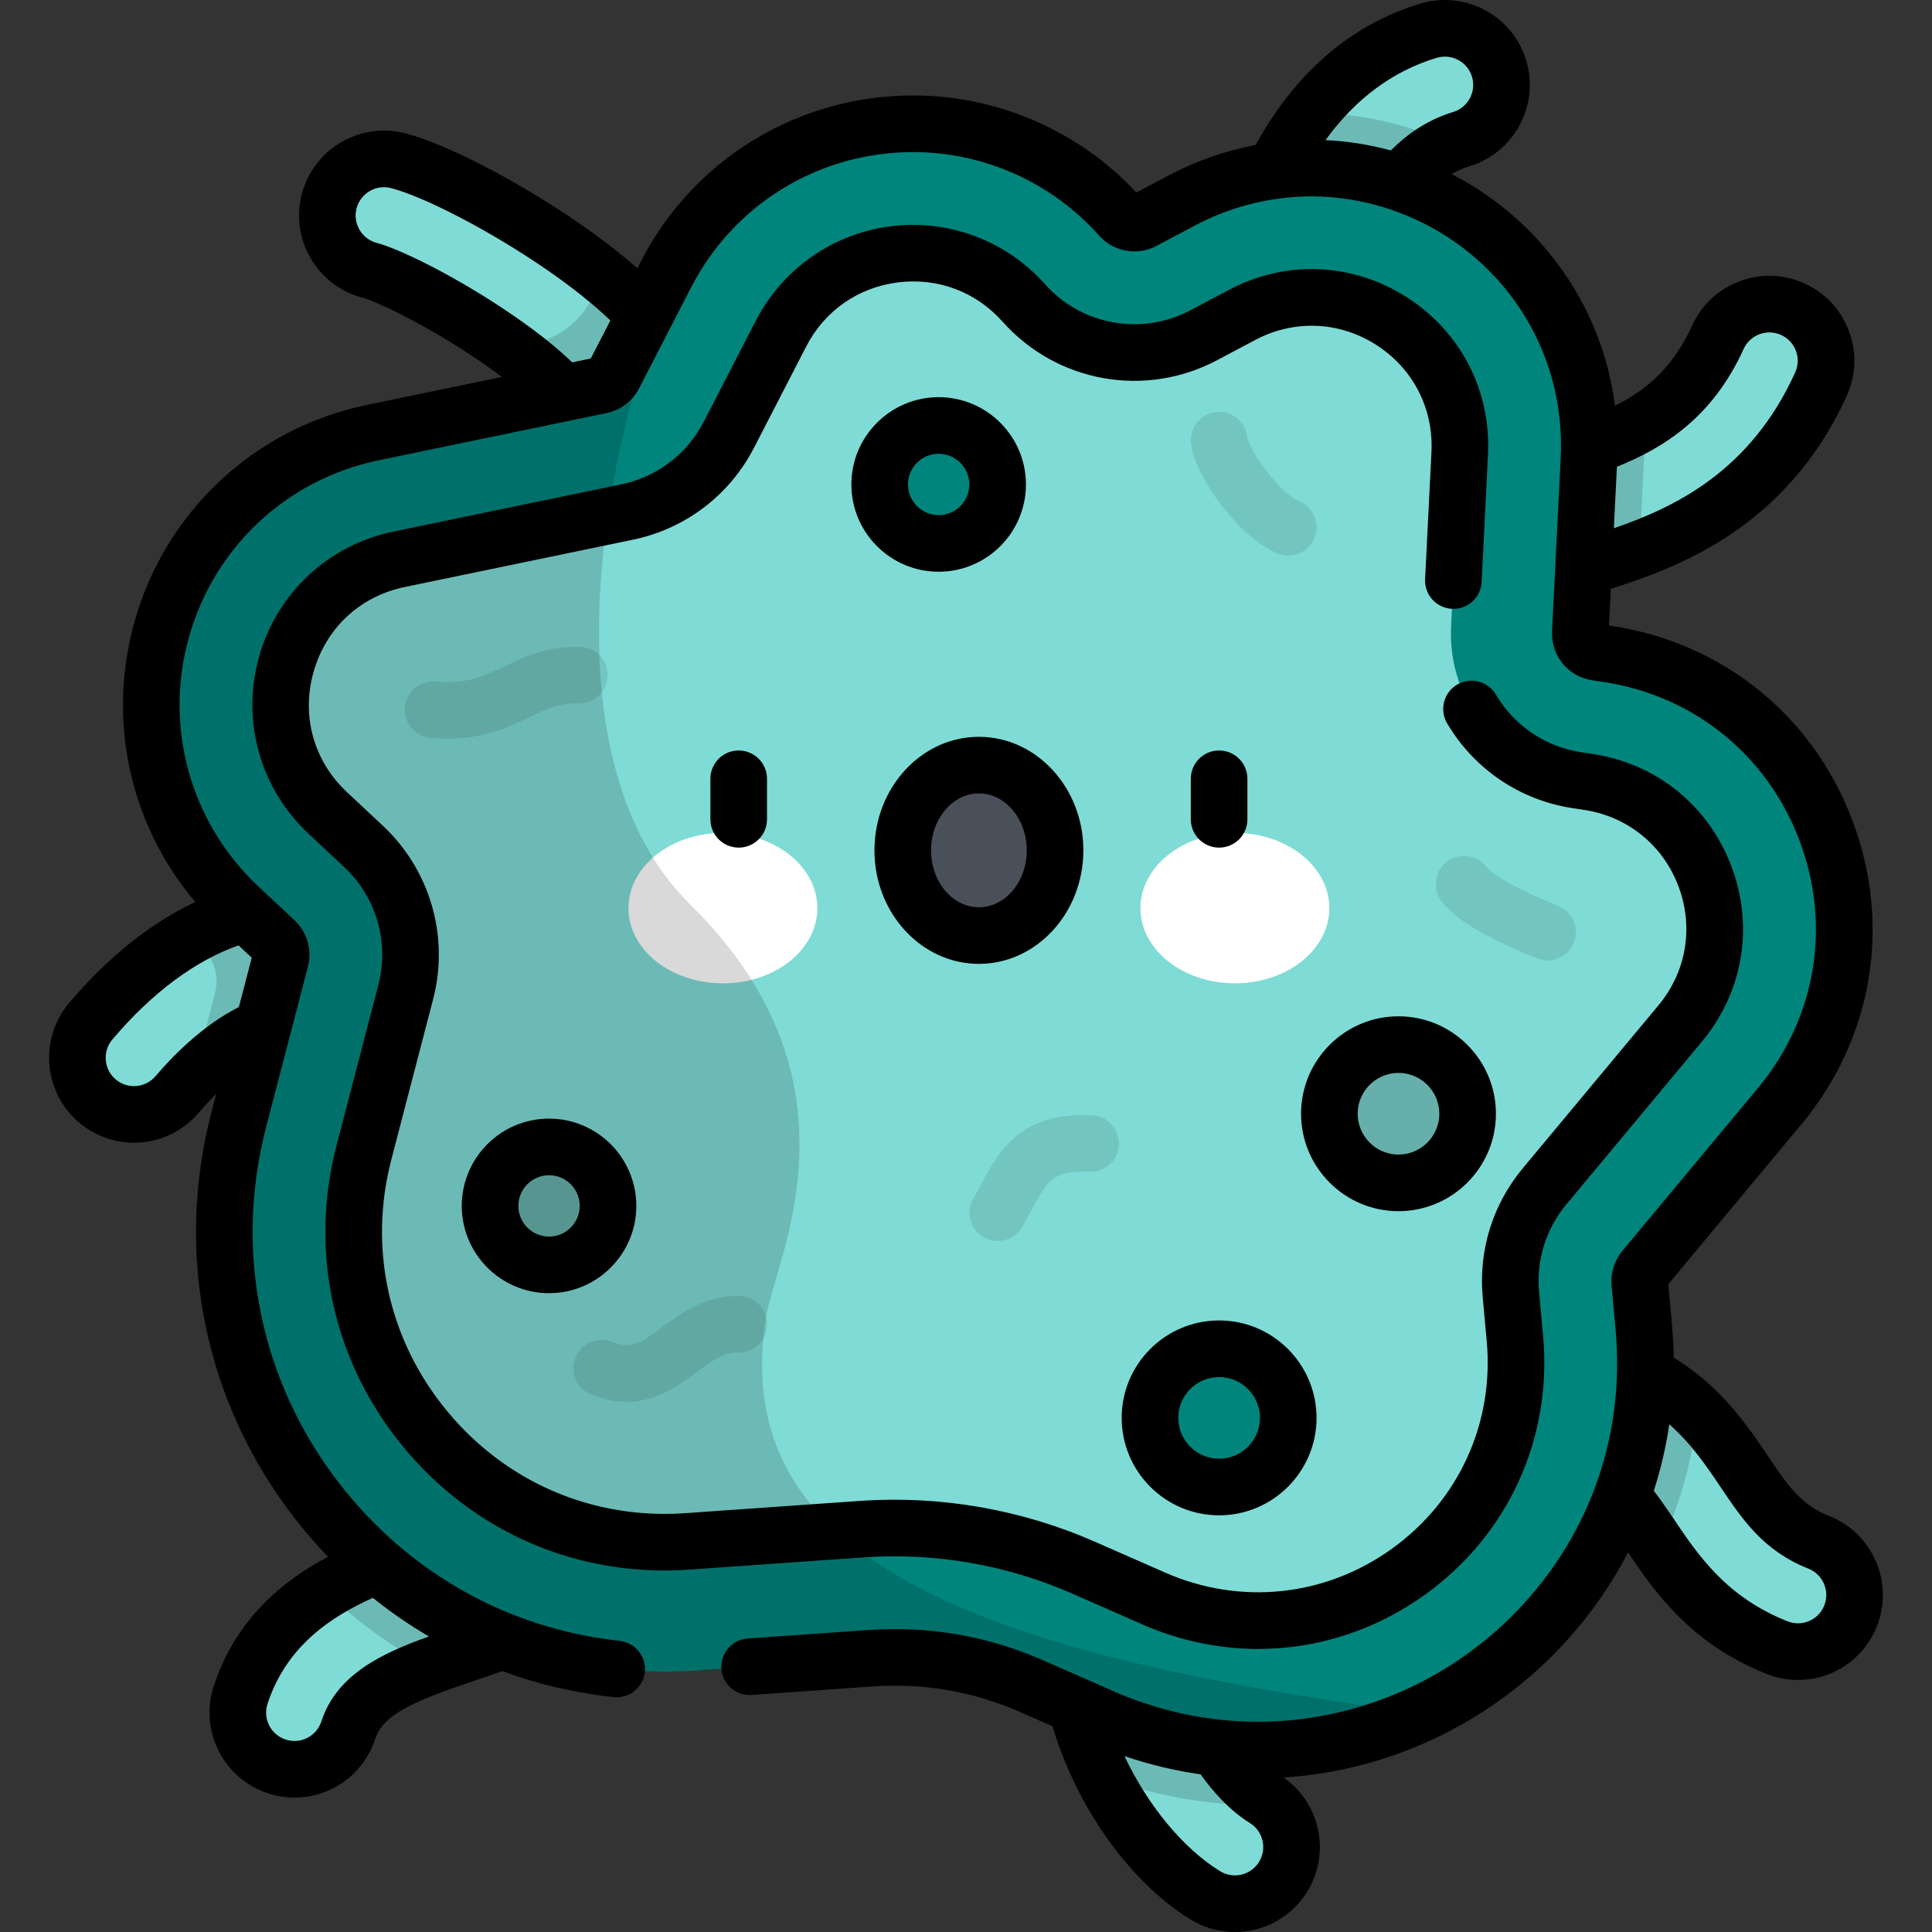 <svg xmlns="http://www.w3.org/2000/svg" xmlns:xlink="http://www.w3.org/1999/xlink" version="1.1" id="Capa_1" x="0px" y="0px" viewBox="0 0 512.001 512.001" style="enable-background:new 0 0 512.001 512.001;" xml:space="preserve" width="512" height="512" class=""><rect x="0" y="0" width="512.001" height="512.001" fill="#333333" stroke="none"/><g><g>
	<path style="fill:#7FDBD5;" d="M166.56,121.833c-0.305,0-0.611-0.01-0.918-0.028c-7.749-0.468-13.768-6.737-14.09-14.327   c-1.321-2.444-7.265-9.534-23.102-19.932c-13.712-9.004-26.294-14.816-30.48-15.907c-8.02-2.093-12.826-10.29-10.734-18.31   c2.092-8.017,10.29-12.821,18.31-10.734c9.917,2.587,28.118,12.042,43.276,22.481c23.109,15.914,33.5,29.467,32.704,42.653   C181.045,115.694,174.434,121.832,166.56,121.833z M151.767,107.935L151.767,107.935L151.767,107.935z M151.565,105.92   c0,0.003,0,0.007-0.001,0.011C151.565,105.927,151.565,105.923,151.565,105.92z" data-original="#7FDBD5" class=""></path>
	<path style="fill:#7FDBD5;" d="M476.473,437.697c-1.846,0-3.723-0.343-5.543-1.067c-18.402-7.321-26.845-19.874-33.628-29.961   c-5.928-8.814-9.66-13.943-17.432-16.869c-7.757-2.921-11.677-11.577-8.756-19.333c2.922-7.758,11.581-11.674,19.333-8.756   c17.127,6.45,25.242,18.515,31.761,28.209c5.611,8.344,10.043,14.934,19.817,18.823c7.701,3.064,11.461,11.791,8.397,19.492   C488.082,434.114,482.439,437.697,476.473,437.697z" data-original="#7FDBD5" class=""></path>
	<path style="fill:#7FDBD5;" d="M410.858,152.676c-6.108,0-11.848-3.757-14.084-9.822c-2.866-7.777,1.117-16.405,8.893-19.271   c2.628-0.968,5.351-1.837,8.234-2.757c14.851-4.741,31.684-10.112,41.333-31.417c3.421-7.55,12.314-10.896,19.862-7.479   c7.55,3.42,10.899,12.313,7.479,19.862c-15.155,33.458-42.944,42.328-59.549,47.628c-2.559,0.816-4.975,1.588-6.982,2.327   C414.333,152.377,412.581,152.676,410.858,152.676z" data-original="#7FDBD5" class=""></path>
	<path style="fill:#7FDBD5;" d="M344.887,82.098c-1.673,0-3.373-0.281-5.038-0.874c-7.807-2.783-11.88-11.368-9.098-19.175   c0.114-0.319,0.243-0.691,0.388-1.109c1.702-4.907,5.243-15.116,12.18-25.513c9.238-13.844,21.102-23.025,35.263-27.289   c7.935-2.385,16.307,2.106,18.697,10.043c2.39,7.936-2.107,16.308-10.043,18.698c-17.847,5.374-25.293,26.842-27.74,33.897   c-0.177,0.509-0.333,0.961-0.472,1.351C356.834,78.267,351.054,82.098,344.887,82.098z" data-original="#7FDBD5" class=""></path>
	<path style="fill:#7FDBD5;" d="M78.034,468.875c-1.544,0-3.114-0.24-4.66-0.745c-7.879-2.573-12.181-11.045-9.609-18.924   c8.272-25.337,32.183-33.368,49.643-39.231c5.205-1.748,10.12-3.399,13.661-5.167c7.417-3.702,16.428-0.688,20.13,6.727   c3.701,7.417,0.689,16.429-6.727,20.13c-5.409,2.699-11.56,4.765-17.508,6.762c-16.354,5.493-27.324,9.858-30.665,20.094   C90.23,464.853,84.352,468.875,78.034,468.875z" data-original="#7FDBD5" class=""></path>
	<path style="fill:#7FDBD5;" d="M327.249,504.5c-2.693,0-5.418-0.724-7.877-2.244c-18.594-11.496-34.161-38.171-36.211-62.048   c-0.708-8.258,5.411-15.527,13.669-16.236c8.267-0.704,15.528,5.412,16.236,13.669c1.228,14.306,11.549,32.57,22.089,39.086   c7.05,4.358,9.232,13.607,4.873,20.656C337.19,501.973,332.277,504.5,327.249,504.5z" data-original="#7FDBD5" class=""></path>
	<path style="fill:#7FDBD5;" d="M35.501,295.334c-3.424,0-6.867-1.166-9.685-3.551c-6.327-5.354-7.117-14.823-1.764-21.151   c21.051-24.88,45.919-35.155,68.22-28.191c7.912,2.471,12.322,10.887,9.852,18.798c-2.471,7.913-10.889,12.323-18.798,9.852   c-11.875-3.706-26.564,7.348-36.361,18.929C43.997,293.528,39.763,295.334,35.501,295.334z" data-original="#7FDBD5" class=""></path>
</g><path style="opacity:0.15;enable-background:new    ;" d="M396.774,142.854c2.236,6.065,7.975,9.822,14.084,9.822  c1.722,0,3.475-0.299,5.187-0.929c2.007-0.74,4.423-1.511,6.982-2.327c3.413-1.09,7.304-2.336,11.456-3.91l1.143-22.92  c0.179-3.584,0.14-7.14-0.098-10.656c-6.996,4.216-14.537,6.628-21.627,8.891c-2.883,0.92-5.606,1.789-8.234,2.757  C397.891,126.449,393.909,135.077,396.774,142.854z" data-original="#000000" class=""></path><path style="opacity:0.15;enable-background:new    ;" d="M333.359,478.341c1.285,0,2.567-0.029,3.848-0.072  c-0.633-0.56-1.309-1.084-2.052-1.543c-10.539-6.516-20.861-24.78-22.089-39.086c-0.708-8.257-7.97-14.373-16.236-13.669  c-8.258,0.709-14.377,7.978-13.669,16.236c0.874,10.176,4.209,20.857,9.18,30.658C305.567,475.825,319.334,478.341,333.359,478.341z  " data-original="#000000" class=""></path><path style="opacity:0.15;enable-background:new    ;" d="M430.447,361.71c-7.753-2.918-16.411,0.999-19.333,8.756  c-2.92,7.757,0.999,16.412,8.756,19.333c7.772,2.926,11.505,8.056,17.432,16.869c0.812,1.208,1.65,2.452,2.524,3.718  c5.311-11.382,8.716-23.552,10.092-36.163C444.993,369.336,438.796,364.854,430.447,361.71z" data-original="#000000" class=""></path><path style="opacity:0.15;enable-background:new    ;" d="M331.138,60.939c-0.145,0.418-0.273,0.789-0.388,1.109  c-2.782,7.807,1.292,16.393,9.098,19.175c1.666,0.593,3.366,0.874,5.039,0.874c6.167,0,11.947-3.831,14.137-9.973  c0.139-0.39,0.295-0.842,0.472-1.351c2.301-6.635,9.026-26.015,24.665-32.769c-11.425-5.226-23.923-8.031-36.615-8.031  c-0.085,0-0.17,0.004-0.255,0.004c-1.372,1.73-2.7,3.54-3.973,5.448C336.381,45.823,332.84,56.033,331.138,60.939z" data-original="#000000" class=""></path><path style="opacity:0.15;enable-background:new    ;" d="M122.963,438.426c5.948-1.997,12.099-4.063,17.508-6.762  c7.416-3.701,10.428-12.713,6.727-20.13c-3.702-7.415-12.713-10.429-20.13-6.727c-3.541,1.767-8.456,3.419-13.661,5.167  c-8.427,2.83-18.353,6.171-27.302,11.713c8.336,7.918,17.581,14.633,27.51,20.037C116.496,440.632,119.609,439.552,122.963,438.426z  " data-original="#000000" class=""></path><path style="opacity:0.15;enable-background:new    ;" d="M159.833,73.261l-3.223,6.253c-3.021,5.861-8.528,10.044-14.985,11.383  l-6.388,1.324c10.812,7.846,15.203,13.198,16.315,15.256c0.321,7.59,6.341,13.859,14.09,14.327c0.308,0.018,0.613,0.028,0.918,0.028  c7.874-0.001,14.485-6.138,14.966-14.103C182.182,96.861,175.231,85.743,159.833,73.261z" data-original="#000000" class=""></path><path style="opacity:0.15;enable-background:new    ;" d="M53.491,251.108L53.491,251.108c3.286,3.073,4.626,7.697,3.491,12.051  l-5.795,22.234c9.496-9.669,21.869-17.507,32.14-14.302c7.909,2.471,16.327-1.939,18.798-9.852c2.47-7.911-1.94-16.327-9.852-18.798  c-13.47-4.206-27.875-2.113-41.811,5.678C51.447,249.132,52.45,250.134,53.491,251.108z" data-original="#000000" class=""></path><path style="fill:#00857C" d="M333.36,463.78c-14.213,0-28.142-2.952-41.397-8.777l-18.621-8.181  c-11.483-5.045-23.666-7.604-36.21-7.604c-2.095,0-4.217,0.075-6.306,0.222l-46.316,3.251c-2.781,0.194-5.597,0.293-8.369,0.293  c-36.328,0-69.958-16.556-92.268-45.424c-22.274-28.823-29.777-65.584-20.584-100.859l11.056-42.424  c0.465-1.787-0.084-3.681-1.432-4.943l-9.476-8.862c-20.16-18.861-28.045-47.084-20.579-73.659  c7.465-26.575,28.893-46.563,55.921-52.166l60.462-12.532c1.494-0.309,2.752-1.265,3.451-2.622l13.818-26.807  c12.68-24.602,37.775-39.885,65.491-39.885c20.921,0,40.922,8.979,54.875,24.633c1.307,1.465,2.924,1.684,3.771,1.684  c0.818,0,1.606-0.198,2.342-0.588l10.091-5.353c10.661-5.654,22.578-8.643,34.465-8.643c20.058,0,39.548,8.395,53.475,23.031  c13.952,14.665,21.077,33.949,20.063,54.299l-2.284,45.774c-0.13,2.589,1.708,4.835,4.271,5.223l2.988,0.452  c26.621,4.03,48.222,21.462,57.786,46.632c9.563,25.17,4.986,52.549-12.243,73.24l-35.909,43.123  c-0.847,1.019-1.265,2.358-1.143,3.675l1.059,11.573c2.671,29.134-6.65,57.006-26.243,78.478  C389.798,451.482,362.094,463.78,333.36,463.78z" data-original="#287D99" class="active-path" data-old_color="#287D99"></path><path style="fill:#7FDBD5;" d="M206.985,88.395l-13.818,26.808c-5.437,10.548-15.348,18.077-26.968,20.485l-60.462,12.532  c-31.21,6.469-42.156,45.437-18.879,67.211l9.476,8.865c10.53,9.85,14.823,24.674,11.187,38.627l-11.056,42.424  C82.23,359.97,125.8,412.442,182.107,408.489l46.315-3.251c20.107-1.411,40.255,2.087,58.709,10.195l18.62,8.18  c47.744,20.976,100.474-16.998,95.715-68.928l-1.06-11.565c-0.952-10.389,2.264-20.73,8.939-28.747l35.909-43.125  c19.597-23.535,5.952-59.449-24.329-64.032l-2.985-0.452c-19.961-3.021-34.389-20.669-33.384-40.832l2.283-45.772  c1.52-30.472-30.738-50.988-57.691-36.691l-10.092,5.353c-15.998,8.486-35.723,4.946-47.773-8.572l0,0  C252.927,59.654,219.624,63.874,206.985,88.395z" data-original="#7FDBD5" class=""></path><circle style="fill:#00857C" cx="323.08" cy="375.752" r="18.321" data-original="#287D99" class="active-path" data-old_color="#287D99"></circle><circle style="opacity:0.2;enable-background:new    ;" cx="370.621" cy="295.152" r="18.321" data-original="#000000" class=""></circle><circle style="fill:#00857C" cx="248.75" cy="128.381" r="15.63" data-original="#287D99" class="active-path" data-old_color="#287D99"></circle><circle style="opacity:0.2;enable-background:new    ;" cx="145.499" cy="319.572" r="15.63" data-original="#000000" class=""></circle><g>
	<ellipse style="fill:#FFFFFF;" cx="191.58" cy="240.661" rx="25.03" ry="19.934" data-original="#FFFFFF"></ellipse>
	<ellipse style="fill:#FFFFFF;" cx="327.261" cy="240.661" rx="25.03" ry="19.934" data-original="#FFFFFF"></ellipse>
</g><ellipse style="fill:#495059" cx="259.42" cy="225.351" rx="20.18" ry="22.584" data-original="#495059" class=""></ellipse><path style="opacity:0.15;enable-background:new    ;" d="M237.131,439.218c12.544,0,24.727,2.559,36.21,7.604l18.62,8.18  c13.256,5.825,27.184,8.777,41.397,8.777c15.06,0,29.834-3.384,43.305-9.686c-119.309-15.956-184.199-41.217-173.568-105.449  c2.618-15.815,27.426-62.103-20.188-108.964c-37.636-37.039-26.208-118.283-0.379-176.733c-2.228,3.056-4.249,6.302-6.02,9.738  l-13.818,26.807c-0.699,1.357-1.957,2.313-3.451,2.622l-60.462,12.533c-27.028,5.603-48.456,25.59-55.921,52.165  s0.42,54.798,20.579,73.659l9.475,8.862c1.348,1.262,1.897,3.156,1.432,4.943l-11.056,42.424  c-9.193,35.273-1.69,72.035,20.584,100.859c22.309,28.868,55.939,45.424,92.268,45.424c2.772,0,5.588-0.099,8.369-0.293  l46.316-3.251C232.914,439.293,235.036,439.218,237.131,439.218z" data-original="#000000" class=""></path><g style="opacity:0.1;">
	<path d="M264.414,328.88c-1.285,0-2.588-0.33-3.777-1.025c-3.576-2.091-4.781-6.684-2.691-10.26   c0.765-1.308,1.488-2.656,2.189-3.959c4.554-8.48,10.244-19.05,29.251-18.078c4.138,0.206,7.323,3.727,7.116,7.864   c-0.206,4.137-3.721,7.334-7.864,7.116c-9.568-0.474-11.116,2.429-15.289,10.196c-0.764,1.42-1.553,2.889-2.452,4.429   C269.502,327.55,266.992,328.88,264.414,328.88z" data-original="#000000" class=""></path>
	<path d="M341.397,147.228c-0.96,0-1.935-0.186-2.876-0.576c-10.432-4.337-22.124-20.723-22.912-29.334   c-0.377-4.125,2.661-7.775,6.785-8.152c4.117-0.378,7.744,2.636,8.148,6.732c0.601,3.432,8.41,14.688,13.737,16.902   c3.824,1.59,5.637,5.98,4.047,9.805C347.127,145.488,344.337,147.228,341.397,147.228z" data-original="#000000" class=""></path>
	<path d="M118.499,195.748c-1.378,0-2.823-0.059-4.343-0.187c-4.127-0.347-7.191-3.975-6.845-8.103   c0.347-4.128,3.981-7.188,8.103-6.845c8.471,0.712,13.053-1.498,18.359-4.058c5.215-2.517,11.092-5.387,19.955-5.131   c4.141,0.11,7.407,3.556,7.297,7.697s-3.58,7.411-7.697,7.297c-5.195-0.133-8.483,1.449-13.039,3.647   C134.971,192.632,128.509,195.748,118.499,195.748z" data-original="#000000" class=""></path>
	<path d="M166.088,371.49c-2.847,0-5.964-0.557-9.394-1.912c-3.852-1.522-5.74-5.88-4.218-9.731   c1.523-3.853,5.881-5.741,9.732-4.218c5.041,1.99,7.566,0.34,13.3-3.927c4.956-3.686,11.111-8.264,20.063-8.264   c0.089,0,0.178,0,0.268,0.001c4.142,0.043,7.466,3.435,7.424,7.576c-0.042,4.116-3.392,7.424-7.498,7.424   c-0.063-0.001-0.125-0.001-0.188-0.001c-3.797,0-6.707,2.021-11.117,5.3C179.873,367.15,174.037,371.49,166.088,371.49z" data-original="#000000" class=""></path>
	<path d="M410.144,254.514c-0.906,0-1.828-0.165-2.723-0.515c-6.262-2.441-21.299-8.847-25.701-15.57   c-2.27-3.466-1.3-8.114,2.166-10.383c3.444-2.257,8.061-1.31,10.344,2.106c1.651,2.026,10.337,6.628,18.643,9.873   c3.857,1.507,5.765,5.855,4.259,9.713C415.976,252.701,413.144,254.514,410.144,254.514z" data-original="#000000" class=""></path>
</g><path d="M484.798,401.772c-7.618-3.031-11.099-8.205-16.366-16.039c-5.289-7.864-12.365-18.346-24.885-25.943  c-0.04-2.956-0.195-5.93-0.468-8.915l-0.966-10.552l35.253-42.336c18.984-22.8,24.027-52.97,13.49-80.704  c-10.538-27.733-34.342-46.942-63.675-51.384l-0.778-0.117l0.485-9.721c16.94-5.436,46.501-15.805,62.521-51.173  c2.48-5.477,2.68-11.591,0.562-17.218c-2.119-5.626-6.302-10.091-11.78-12.572c-11.303-5.113-24.666-0.085-29.786,11.218  c-4.897,10.813-11.774,16.899-20.423,21.2c-2.177-16.885-9.563-32.542-21.527-45.118c-6.329-6.652-13.715-12.111-21.747-16.255  c1.516-0.894,3.08-1.597,4.691-2.082c11.884-3.578,18.641-16.158,15.063-28.042C400.884,4.141,388.307-2.616,376.42,0.955  c-15.873,4.78-29.108,14.977-39.339,30.309c-1.514,2.27-2.96,4.673-4.331,7.164c-8.038,1.516-15.879,4.251-23.181,8.123  l-8.401,4.457c-15.304-16.362-36.755-25.707-59.164-25.707c-30.537,0-58.187,16.841-72.157,43.949l-0.953,1.849  c-4.45-3.939-9.681-7.978-15.814-12.201c-16.043-11.049-34.811-20.737-45.643-23.563C95.424,32.209,83.11,39.432,79.98,51.434  c-3.133,12.007,4.089,24.325,16.101,27.46c3.1,0.808,14.938,6.174,28.255,14.919c3.399,2.232,6.253,4.26,8.663,6.082l-35.741,7.408  c-29.781,6.173-53.393,28.198-61.619,57.48c-7.359,26.196-1.171,53.841,16.117,74.258c-11.762,5.518-23.147,14.595-33.428,26.744  c-8.014,9.475-6.827,23.704,2.646,31.722c4.059,3.433,9.219,5.323,14.529,5.323c6.639,0,12.904-2.904,17.191-7.969  c1.503-1.777,3.054-3.449,4.627-5.006l-1.291,4.952c-9.783,37.537-1.798,76.66,21.907,107.337c2.831,3.664,5.836,7.135,8.99,10.419  c-11.794,6.251-24.433,16.367-30.292,34.313c-3.851,11.798,2.615,24.529,14.411,28.381c2.267,0.74,4.618,1.115,6.988,1.115  c9.764,0,18.361-6.239,21.394-15.526c2.071-6.348,9.671-9.853,25.922-15.31c2.294-0.771,5.009-1.682,7.753-2.678  c9.403,3.461,19.291,5.795,29.515,6.9c4.118,0.442,7.817-2.533,8.263-6.651c0.444-4.118-2.533-7.817-6.651-8.263  c-9.689-1.046-19.036-3.352-27.875-6.804c-0.3-0.141-0.609-0.262-0.925-0.362c-10.977-4.405-21.151-10.598-30.192-18.397  c-0.149-0.139-0.3-0.273-0.458-0.398c-5.429-4.735-10.445-10.05-14.973-15.909c-20.845-26.973-27.865-61.373-19.262-94.381  l11.056-42.424c1.159-4.449-0.206-9.166-3.566-12.312l-9.475-8.86c-18.105-16.939-25.188-42.288-18.482-66.154  c6.705-23.866,25.949-41.818,50.223-46.85l60.462-12.532c3.725-0.771,6.858-3.153,8.595-6.529l13.819-26.808  c11.388-22.096,33.928-35.821,58.824-35.821c18.784,0,36.745,8.063,49.277,22.123c2.376,2.666,5.791,4.194,9.369,4.194  c2.059,0,4.03-0.493,5.855-1.463l10.092-5.353c6.881-3.649,14.341-6.056,21.948-7.127c0.029-0.003,0.057-0.008,0.085-0.012  c2.959-0.413,5.939-0.63,8.917-0.63c7.147,0,14.209,1.206,20.918,3.461c0.053,0.019,0.106,0.037,0.16,0.055  c10.137,3.436,19.452,9.291,26.964,17.186c12.522,13.162,18.917,30.478,18.007,48.756l-2.284,45.775  c-0.321,6.452,4.253,12.045,10.64,13.011l2.986,0.452c23.908,3.62,43.31,19.276,51.898,41.881  c8.588,22.605,4.478,47.194-10.996,65.778l-35.912,43.126c-2.109,2.537-3.147,5.875-2.845,9.154l1.06,11.573  c2.477,27.01-6.159,52.842-24.314,72.738c-18.15,19.891-43.834,31.298-70.467,31.298c-3.341,0-6.666-0.178-9.969-0.53  c-0.004,0-0.008-0.001-0.012-0.001c-9.71-1.034-19.226-3.581-28.399-7.612l-18.621-8.183c-12.443-5.465-25.642-8.236-39.227-8.236  c-2.261,0-4.559,0.081-6.831,0.24l-32.157,2.258c-4.132,0.29-7.246,3.875-6.956,8.007c0.29,4.133,3.87,7.25,8.007,6.956  l32.156-2.258c13.493-0.944,26.694,1.373,38.974,6.767l8.605,3.781c6.354,21.403,20.403,41.214,36.501,51.167  c3.561,2.201,7.648,3.364,11.819,3.364c7.865,0,15.027-3.99,19.158-10.673c3.162-5.114,4.143-11.152,2.763-17.004  c-1.284-5.441-4.484-10.094-9.035-13.264c28.383-1.779,55.328-14.658,74.771-35.965c6.632-7.269,12.165-15.221,16.547-23.681  c6.94,10.313,16.509,24.152,36.706,32.188c2.665,1.06,5.463,1.597,8.314,1.597c9.277,0,17.488-5.57,20.918-14.19  C501.978,419.476,496.329,406.361,484.798,401.772z M428.502,123.694c12.42-4.974,25.365-13.085,33.566-31.19  c1.707-3.771,6.165-5.447,9.935-3.742c1.827,0.827,3.223,2.316,3.93,4.193s0.64,3.916-0.188,5.742  c-11.948,26.38-32.186,35.834-48.056,41.299L428.502,123.694z M98.814,423.45c4.713,3.785,9.674,7.203,14.854,10.234  c-12.672,4.512-24.468,10.155-28.5,22.508c-1.012,3.1-3.879,5.182-7.134,5.182c-0.786,0-1.571-0.126-2.332-0.375  c-3.935-1.284-6.092-5.531-4.808-9.467C75.905,436.183,87.841,428.373,98.814,423.45z M66.715,253.808l-3.405,13.066  c-9.89,5-17.925,13.403-22.069,18.302c-1.43,1.688-3.522,2.657-5.74,2.657c-1.251,0-3.106-0.309-4.841-1.774  c-3.16-2.675-3.556-7.422-0.883-10.582c10.437-12.334,21.92-20.874,33.438-24.941L66.715,253.808z M156.564,95.011l-4.927,1.021  c-3.797-3.678-9.783-8.659-19.071-14.758c-13.731-9.017-27.1-15.435-32.703-16.895c-4.006-1.046-6.415-5.154-5.371-9.159  c1.045-4.004,5.164-6.409,9.159-5.37c9.03,2.355,26.621,11.557,40.917,21.401c6.945,4.783,12.695,9.366,17.191,13.68L156.564,95.011  z M368.604,39.87c-5.641-1.531-11.452-2.462-17.333-2.738c7.968-10.984,17.87-18.319,29.468-21.812  c3.964-1.189,8.164,1.059,9.357,5.022c1.193,3.964-1.061,8.16-5.023,9.354C379.008,31.522,373.487,34.938,368.604,39.87z   M333.648,493.44c-1.378,2.229-3.771,3.56-6.399,3.56c-1.384,0-2.744-0.389-3.933-1.123c-9.911-6.128-19.159-17.491-25.32-30.488  c6.605,2.253,13.344,3.864,20.177,4.824c3.169,4.444,7.601,9.531,13.039,12.893c1.705,1.054,2.898,2.709,3.358,4.66  C335.03,489.719,334.703,491.733,333.648,493.44z M483.453,425.461c-1.145,2.877-3.885,4.735-6.98,4.735  c-0.945,0-1.878-0.181-2.771-0.535c-16.247-6.464-23.647-17.469-30.177-27.178c-1.804-2.683-3.509-5.148-5.255-7.411  c1.854-5.726,3.231-11.612,4.112-17.617c5.849,5.134,9.896,11.139,13.602,16.649c5.831,8.67,11.338,16.859,23.268,21.605  C483.099,417.24,484.983,421.615,483.453,425.461z M330.578,217.129v-10.745c0-4.143-3.357-7.5-7.5-7.5s-7.5,3.357-7.5,7.5v10.745  c0,4.143,3.357,7.5,7.5,7.5S330.578,221.271,330.578,217.129z M284.116,422.299l18.619,8.18c9.929,4.362,20.358,6.513,30.707,6.513  c15.584,0,30.989-4.875,44.239-14.417c22.05-15.88,33.733-41.515,31.253-68.574l-1.061-11.565  c-0.776-8.468,1.793-16.729,7.234-23.264l35.909-43.124c10.959-13.161,13.869-30.577,7.786-46.587  c-6.083-16.009-19.824-27.097-36.756-29.659l-2.985-0.453c-9.493-1.437-17.745-7.006-22.639-15.28  c-2.107-3.565-6.709-4.747-10.272-2.638c-3.565,2.108-4.747,6.708-2.638,10.272c7.197,12.17,19.336,20.362,33.303,22.477  l2.986,0.452c11.507,1.742,20.846,9.277,24.979,20.157c4.134,10.881,2.156,22.717-5.292,31.661l-35.909,43.123  c-8.006,9.615-11.786,21.771-10.645,34.232l1.061,11.565c1.99,21.716-7.386,42.289-25.082,55.033  c-17.696,12.743-40.181,15.113-60.147,6.344l-18.619-8.18c-19.489-8.563-41.019-12.302-62.252-10.811l-46.315,3.252  c-24.393,1.717-47.354-8.098-62.977-26.915c-15.625-18.817-21.049-43.185-14.881-66.853l11.056-42.424  c4.333-16.632-0.771-34.256-13.321-45.995l-9.477-8.866c-8.846-8.275-12.172-20.177-8.896-31.839  c3.275-11.662,12.313-20.092,24.174-22.551l60.462-12.531c13.903-2.883,25.607-11.774,32.111-24.393L213.65,91.83  c4.874-9.458,13.725-15.649,24.28-16.987c10.557-1.334,20.672,2.451,27.751,10.394c14.39,16.144,37.782,20.341,56.887,10.208  l10.092-5.353c10.242-5.434,22.199-4.963,31.983,1.26s15.28,16.852,14.703,28.432l-1.681,33.698  c-0.207,4.138,2.979,7.658,7.116,7.864c4.158,0.212,7.658-2.979,7.864-7.116l1.681-33.699c0.851-17.04-7.237-32.68-21.634-41.836  c-14.398-9.156-31.989-9.849-47.063-1.854l-10.092,5.353c-12.981,6.889-28.88,4.034-38.66-6.937  c-10.265-11.516-25.531-17.233-40.834-15.294c-15.304,1.94-28.66,11.283-35.729,24.995L186.5,111.768  c-4.42,8.577-12.374,14.619-21.823,16.578l-60.462,12.531c-17.192,3.564-30.822,16.278-35.57,33.183  c-4.748,16.903,0.268,34.855,13.09,46.849l9.477,8.866c8.529,7.977,11.998,19.955,9.053,31.258l-11.056,42.424  c-7.401,28.4-0.893,57.639,17.855,80.218c18.748,22.58,46.3,34.358,75.569,32.296l46.315-3.252  C247.759,411.397,266.843,414.711,284.116,422.299z M297.256,375.755c0,14.238,11.583,25.821,25.821,25.821  s25.822-11.583,25.822-25.821c0-14.238-11.584-25.821-25.822-25.821C308.839,349.934,297.256,361.517,297.256,375.755z   M323.077,364.934c5.968,0,10.822,4.855,10.822,10.821c0,5.966-4.855,10.821-10.822,10.821c-5.967,0-10.821-4.854-10.821-10.821  C312.256,369.788,317.11,364.934,323.077,364.934z M271.884,128.385c0-12.754-10.376-23.13-23.13-23.13  c-12.754,0-23.13,10.376-23.13,23.13c0,12.755,10.376,23.131,23.13,23.131C261.508,151.516,271.884,141.14,271.884,128.385z   M240.624,128.385c0-4.482,3.647-8.13,8.13-8.13c4.482,0,8.13,3.647,8.13,8.13c0,4.483-3.648,8.131-8.13,8.131  C244.271,136.516,240.624,132.868,240.624,128.385z M145.501,296.446c-12.754,0-23.13,10.376-23.13,23.131  c0,12.754,10.376,23.13,23.13,23.13s23.13-10.376,23.13-23.13C168.632,306.822,158.256,296.446,145.501,296.446z M145.501,327.707  c-4.482,0-8.13-3.647-8.13-8.13s3.647-8.131,8.13-8.131c4.482,0,8.13,3.647,8.13,8.131  C153.632,324.06,149.983,327.707,145.501,327.707z M188.263,206.384v10.745c0,4.143,3.357,7.5,7.5,7.5c4.143,0,7.5-3.357,7.5-7.5  v-10.745c0-4.143-3.357-7.5-7.5-7.5C191.62,198.884,188.263,202.241,188.263,206.384z M259.42,255.434  c15.265,0,27.683-13.496,27.683-30.084s-12.418-30.084-27.683-30.084c-15.264,0-27.682,13.496-27.682,30.084  S244.156,255.434,259.42,255.434z M259.42,210.266c6.993,0,12.683,6.767,12.683,15.084c0,8.317-5.689,15.084-12.683,15.084  c-6.993,0-12.682-6.767-12.682-15.084C246.738,217.032,252.427,210.266,259.42,210.266z M370.617,320.974  c14.238,0,25.821-11.583,25.821-25.821c0-14.238-11.583-25.821-25.821-25.821c-14.238,0-25.821,11.583-25.821,25.821  C344.796,309.391,356.379,320.974,370.617,320.974z M370.617,284.331c5.967,0,10.821,4.855,10.821,10.821  s-4.854,10.821-10.821,10.821s-10.821-4.854-10.821-10.821S364.65,284.331,370.617,284.331z" data-original="#000000" class=""></path></g> </svg>